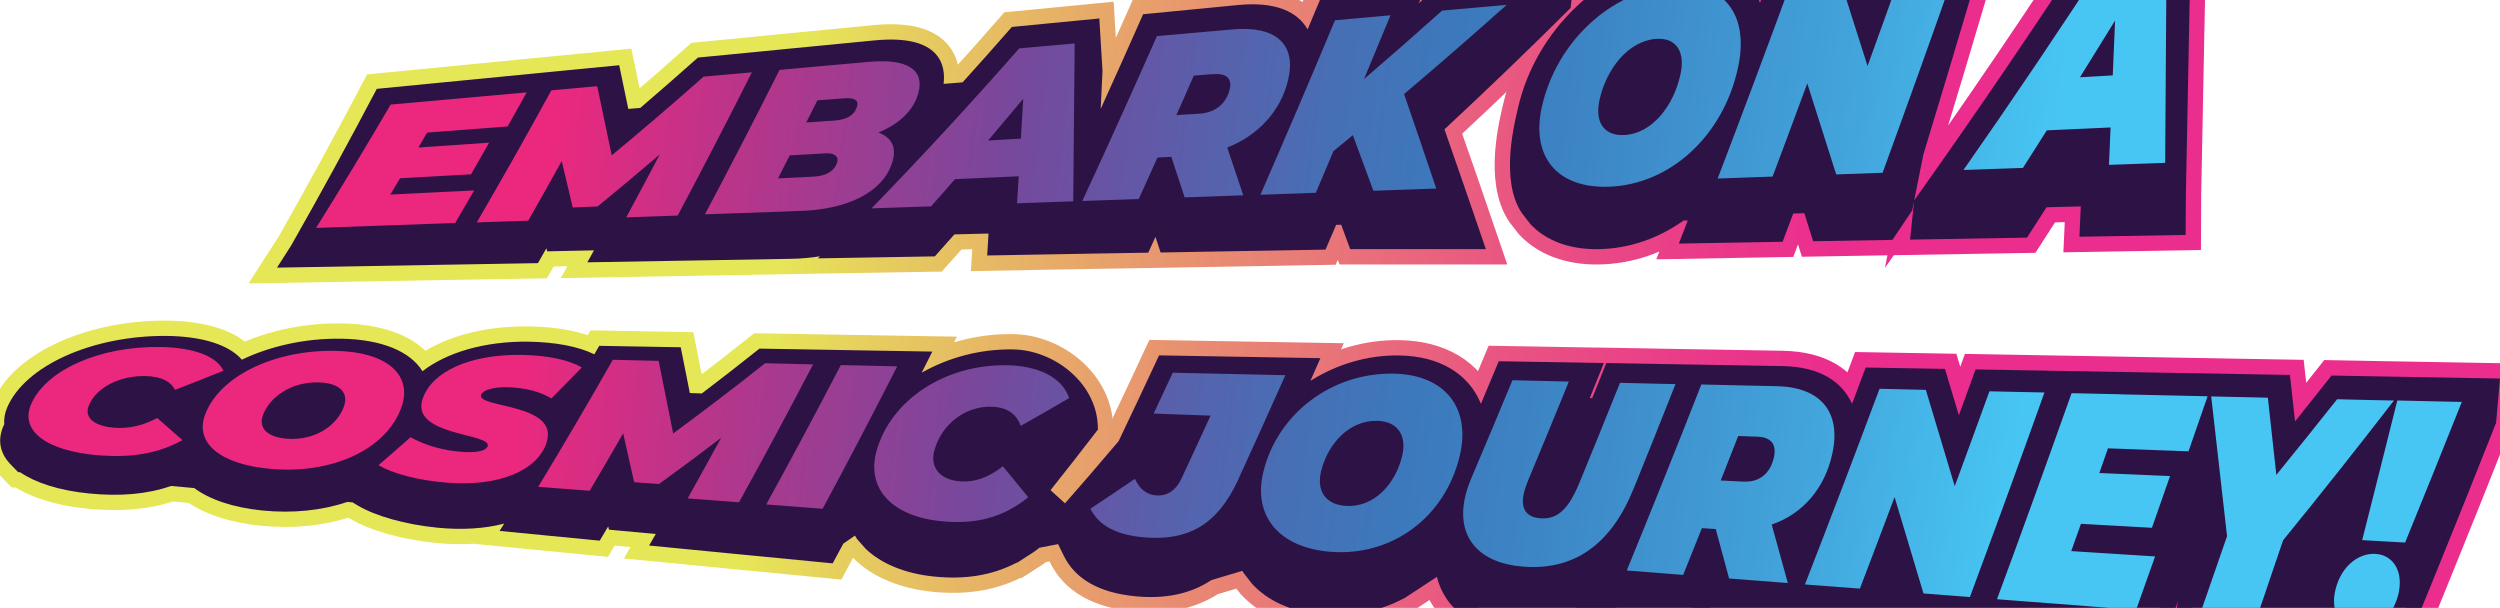 <?xml version="1.0" encoding="UTF-8"?>
<svg id="Layer_2" xmlns="http://www.w3.org/2000/svg" xmlns:xlink="http://www.w3.org/1999/xlink" viewBox="0 0 277.53 67.48">
  <defs>
    <style>
      .cls-1 {
        fill: url(#linear-gradient-2);
      }

      .cls-2 {
        fill: #2d1345;
      }

      .cls-3 {
        fill: none;
        stroke: url(#linear-gradient);
        stroke-miterlimit: 10;
        stroke-width: 3.4px;
      }
    </style>
    <linearGradient id="linear-gradient" x1="-36.5" y1="33.21" x2="238.7" y2="33.21" gradientTransform="translate(43.64 .53) skewX(-7)" gradientUnits="userSpaceOnUse">
      <stop offset=".3" stop-color="#e6e757"/>
      <stop offset=".34" stop-color="#e6cf5e"/>
      <stop offset=".48" stop-color="#e88a72"/>
      <stop offset=".59" stop-color="#e95781"/>
      <stop offset=".68" stop-color="#ea388a"/>
      <stop offset=".73" stop-color="#eb2d8e"/>
    </linearGradient>
    <linearGradient id="linear-gradient-2" x1="-34.88" y1="31.45" x2="235.08" y2="31.45" gradientTransform="translate(43.64 .53) skewX(-7)" gradientUnits="userSpaceOnUse">
      <stop offset=".2" stop-color="#ec287e"/>
      <stop offset=".29" stop-color="#b1378c"/>
      <stop offset=".39" stop-color="#77489c"/>
      <stop offset=".43" stop-color="#6754a4"/>
      <stop offset=".52" stop-color="#476fb5"/>
      <stop offset=".57" stop-color="#3c79bc"/>
      <stop offset=".62" stop-color="#3d84c4"/>
      <stop offset=".73" stop-color="#42a3da"/>
      <stop offset=".82" stop-color="#47c6f3"/>
    </linearGradient>
  </defs>
  <g id="Layer_1-2" data-name="Layer_1">
    <g>
      <g>
        <g>
          <path class="cls-3" d="M116.61,54.43c1.76-2.21,3.51-4.45,5.27-6.74.06-5.07-4.82-8.85-9.44-8.9-3.67-.06-7.18.92-10.12,2.58.39-.78.79-1.56,1.18-2.34-3.12-.05-6.23-.11-9.35-.16-.77-.01-1.55-.03-2.32-.04-2.51-.04-5.02-.09-7.52-.13-2.13,1.7-4.27,3.36-6.4,4.98-.44-.02-.89-.03-1.33-.05-.34-1.7-.67-3.4-1.01-5.08-3.02-.05-6.04-.1-9.05-.16-.18.31-.36.63-.54.94-1.81-.88-4.31-1.35-7.29-1.4-4.89-.07-9.13,1.21-11.79,3.28-1.35-2.2-4.53-3.54-9.02-3.61-4.06-.06-7.92.84-11.03,2.33-1.42-1.65-4.35-2.58-8.29-2.64-8.33-.08-15.8,3.34-17.76,7.94-.28.65-.37,1.28-.33,1.87-.03.07-.07.14-.1.21-.7,1.64-.33,3.12.9,4.34.25.25.49.5.74.76.08,0,.15.01.23.02,1.7,1.16,4.31,2.02,7.63,2.35,3.46.34,6.42.1,9.12-.83.45.04.9.08,1.35.12.07,0,.14.01.21.02.29.03.58.05.88.08.04,0,.08,0,.13.01,1.68,1.25,4.26,2.16,7.55,2.49,3.4.34,6.65,0,9.45-.95.19.02.39.04.58.05.18.11.35.21.53.32,1.98,1.19,5.29,2.13,8.87,2.49,2.74.27,5.27.11,7.43-.45-.17.27-.34.54-.51.81,3.71.36,7.41.72,11.12,1.08.31-.53.63-1.05.94-1.58.03.12.05.24.08.36,1.73.16,3.47.32,5.2.48-.25.43-.49.85-.74,1.28,2.9.28,5.81.56,8.71.85.8.08,1.6.16,2.39.23,3.09.3,6.19.6,9.28.9.39-.73.79-1.46,1.18-2.19,0,0,0,0,0,0,.43-.29.86-.59,1.29-.89.08.13.15.26.24.39.32.36.64.73.97,1.09,1.7,1.62,4.31,2.74,7.63,3.07,3.46.34,6.42-.14,9.12-1.55.02,0,.04,0,.06,0,.62-.4,1.24-.8,1.86-1.2.2-.14.4-.29.59-.45,2.25-.43,4.51-.88,6.76-1.34-1.84-1.71-3.68-3.39-5.51-5.05Z"/>
          <path class="cls-3" d="M160.37,14.34c4.66-4.33,9.33-8.82,13.99-13.46.14-1.31.29-2.63.43-3.95-5.03.49-10.07.98-15.1,1.47-.73.66-1.46,1.31-2.19,1.96.25-.61.49-1.21.74-1.82-3.86.37-7.72.75-11.57,1.12-.5,1.2-1.01,2.4-1.51,3.6-1.1-1.92-3.48-3.12-7.75-2.7-3.5.34-7.01.68-10.51,1.02-1.57,3.55-3.14,7.06-4.71,10.51.07-1.39.14-2.79.2-4.18-.12-1.96-.23-3.91-.35-5.86-3.24.31-6.47.63-9.71.94-1.82,2.08-3.64,4.13-5.47,6.15-.37.03-.74.06-1.11.09-.33.03-.67.05-1,.08.25-1.99-.3-5.56-7.73-4.82-3.23.31-6.46.63-9.7.94-.77.08-1.55.15-2.32.23-2.51.24-5.02.49-7.52.73-2.13,1.9-4.27,3.76-6.4,5.59-.44.04-.89.07-1.33.11-.34-1.62-.67-3.24-1.01-4.85-2.13.21-4.26.41-6.39.62-.89.09-1.77.17-2.66.26-5.95.58-11.91,1.16-17.86,1.74-3.17,6.02-6.33,11.81-9.5,17.38-.53.83-1.05,1.65-1.58,2.47,5.95-.1,11.91-.2,17.86-.31,1-.02,2-.03,2.99-.05,2.71-.05,5.42-.09,8.12-.14.31-.55.63-1.1.94-1.65.03.11.05.23.08.34,1.73-.04,3.47-.08,5.2-.11-.25.44-.49.89-.74,1.33,2.9-.05,5.81-.1,8.71-.15.8-.01,1.6-.03,2.39-.04,3.85-.07,7.71-.13,11.56-.2,1.1-.02,2.16-.12,3.17-.28-.08.08-.15.15-.23.23,4.33-.07,8.65-.15,12.98-.22.72-.81,1.45-1.62,2.17-2.44.26,0,.51-.01.77-.02.92-.02,1.85-.05,2.77-.07.08,0,.17,0,.25,0-.05.81-.1,1.62-.15,2.43,2.07-.04,4.14-.07,6.21-.11,1.86-.03,3.72-.06,5.58-.1,2.03-.03,4.06-.07,6.09-.1.27-.58.53-1.17.8-1.75.19.57.38,1.15.57,1.73,2.24-.04,4.48-.08,6.73-.12,1.97-.03,3.94-.07,5.91-.1,1.89-.03,3.78-.06,5.67-.1.39-.91.78-1.83,1.18-2.75.19,0,.38,0,.56-.01.33.9.67,1.81,1,2.71,5.02,0,10.04,0,15.06,0-1.53-4.49-3.07-8.93-4.6-13.31Z"/>
          <path class="cls-3" d="M243.27-9.72c-3.24.31-6.47.63-9.71.94-7.02,10.83-14.04,21.17-21.06,31.02.34-1.68.68-3.37,1.01-5.06,2.02-6.65,4.05-13.39,6.07-20.24.53-1.5,1.05-3.01,1.58-4.52-3.84.37-7.68.75-11.52,1.12-.62,1.74-1.24,3.46-1.85,5.19-.52-1.62-1.03-3.24-1.55-4.86-2.93.29-5.87.57-8.8.86-.69,1.87-1.37,3.73-2.06,5.59-1.26-3.54-4.5-5.45-9.14-4.98-8.32.87-15.78,7.98-17.74,16.71-.28,1.26-2.07,7.92.46,11.63.31.4.62.8.94,1.21,1.68,1.79,4.26,2.82,7.55,2.77,3.4-.05,6.65-1.19,9.45-3.18.06,0,.11,0,.17,0,.1,0,.19,0,.29,0-.33.86-.66,1.71-.99,2.56,3.84-.07,7.68-.13,11.52-.2.39-1.04.79-2.09,1.18-3.14.41-.01.82-.02,1.23-.03.33,1.03.66,2.07.98,3.11,2.93-.05,5.87-.1,8.8-.15.73-1.08,1.46-2.17,2.19-3.26.07-.36.14-.72.22-1.08-.15,1.44-.3,2.87-.45,4.31,4.33-.07,8.65-.15,12.98-.22.72-1.12,1.45-2.24,2.17-3.37.52-.01,1.05-.03,1.57-.04.74-.02,1.48-.04,2.23-.06-.05,1.12-.1,2.25-.15,3.37,3.93-.07,7.86-.14,11.79-.2,0-1.54.02-3.07.03-4.61.2-10.38.4-20.77.61-31.17Z"/>
          <path class="cls-3" d="M277.53,42.02c-1.88-.03-3.76-.06-5.65-.1-2.5-.04-5.01-.09-7.51-.13-1.85-.03-3.7-.06-5.54-.1-1.35,1.71-2.7,3.41-4.05,5.09-.19-1.72-.38-3.45-.57-5.16-1.75-.03-3.5-.06-5.25-.09-2.25-.04-4.5-.08-6.75-.12-3.79-.07-7.59-.13-11.38-.2-.8-.01-1.59-.03-2.39-.04-3.04-.05-6.09-.1-9.13-.16-.62,1.7-1.24,3.4-1.85,5.09-.52-1.72-1.03-3.44-1.55-5.15-2.93-.05-5.87-.1-8.8-.15-.5,1.35-1.01,2.69-1.51,4.02-1.1-2.4-3.48-4.11-7.75-4.18-2.65-.05-5.31-.09-7.96-.14-.85-.01-1.7-.03-2.55-.04-3.01-.05-6.02-.1-9.02-.16-.52,1.31-1.05,2.61-1.57,3.9-.09,0-.18,0-.27,0,.52-1.29,1.05-2.59,1.57-3.9-3.89-.07-7.78-.13-11.67-.2-.66,1.59-1.32,3.16-1.98,4.73-1.32-3.28-4.52-5.3-9.06-5.37-3.57-.06-6.98,1-9.87,2.82.37-.84.74-1.68,1.11-2.52-5.97-.1-11.94-.21-17.91-.31-1.5,3.22-2.99,6.39-4.49,9.52-2.19,2.59-4.37,5.12-6.56,7.6-.14,1.1-.29,2.19-.43,3.28.3.61.6,1.23.9,1.84,1.26,2.58,3.92,4.11,7.92,4.5,3.33.33,6.14-.25,8.46-1.79,1.15-.34,2.3-.69,3.45-1.03.04.08.08.16.13.23.31.4.62.81.94,1.21,1.68,1.83,4.26,3.07,7.55,3.4,3.4.34,6.65-.34,9.45-1.86,1.17-.76,2.35-1.53,3.52-2.31.22.9.59,1.72,1.1,2.46.07.1.13.19.2.29,1.47,1.92,3.92,3.21,7.16,3.53,3.37.33,6.4-.37,8.98-2.06.11,0,.21.02.32.03-.33.8-.66,1.59-.99,2.38,3.89.38,7.79.76,11.68,1.13.27-.66.53-1.32.8-1.98.19.7.38,1.4.57,2.11,2.24.22,4.48.44,6.73.65,1.97.19,3.94.38,5.91.57,1.87.18,3.74.36,5.61.55.39-1.02.79-2.05,1.18-3.08.41.04.82.07,1.23.11.33,1.1.66,2.2.98,3.3,2.14.21,4.28.42,6.42.62.8.08,1.59.15,2.39.23,6.15.6,12.31,1.2,18.46,1.79.89-2.46,1.77-4.94,2.66-7.44.29-.83.59-1.66.88-2.49-.4,2.25-.79,4.48-1.19,6.72-.23,1.13-.46,2.25-.7,3.37,3.89.38,7.78.76,11.68,1.13.39-1.14.78-2.28,1.17-3.42.57.05,1.14.1,1.71.15.56.05,1.13.1,1.69.15.57,2.4,2.24,4.13,4.56,4.36,3.56.36,7-2.98,7.84-7.64.21-1.17.21-2.28.04-3.28.07-.2.13-.41.18-.61.2-.49.4-.98.6-1.47.42-1.04.85-2.08,1.27-3.12,2.16-5.31,4.32-10.7,6.47-16.15.14-1.65.29-3.3.43-4.96Z"/>
        </g>
        <g>
          <path class="cls-2" d="M116.61,54.43c1.76-2.21,3.51-4.45,5.27-6.74.06-5.07-4.82-8.85-9.44-8.9-3.67-.06-7.18.92-10.12,2.58.39-.78.79-1.56,1.18-2.34-3.12-.05-6.23-.11-9.35-.16-.77-.01-1.55-.03-2.32-.04-2.51-.04-5.02-.09-7.52-.13-2.13,1.7-4.27,3.36-6.4,4.98-.44-.02-.89-.03-1.33-.05-.34-1.7-.67-3.4-1.01-5.08-3.02-.05-6.04-.1-9.05-.16-.18.31-.36.63-.54.94-1.81-.88-4.31-1.35-7.29-1.4-4.89-.07-9.13,1.21-11.79,3.28-1.35-2.2-4.53-3.54-9.02-3.61-4.06-.06-7.92.84-11.03,2.33-1.42-1.65-4.35-2.58-8.29-2.64-8.33-.08-15.8,3.34-17.76,7.94-.28.65-.37,1.28-.33,1.87-.03.07-.07.14-.1.21-.7,1.64-.33,3.12.9,4.34.25.25.49.5.74.76.08,0,.15.01.23.02,1.7,1.16,4.31,2.02,7.63,2.35,3.46.34,6.42.1,9.12-.83.45.04.9.08,1.35.12.07,0,.14.01.21.02.29.03.58.05.88.08.04,0,.08,0,.13.01,1.68,1.25,4.26,2.16,7.55,2.49,3.4.34,6.65,0,9.45-.95.19.02.39.04.58.05.18.11.35.21.53.32,1.98,1.19,5.29,2.13,8.87,2.49,2.74.27,5.27.11,7.43-.45-.17.27-.34.54-.51.81,3.71.36,7.41.72,11.12,1.08.31-.53.63-1.05.94-1.58.03.12.05.24.08.36,1.73.16,3.47.32,5.2.48-.25.43-.49.85-.74,1.28,2.9.28,5.81.56,8.71.85.8.08,1.6.16,2.39.23,3.09.3,6.19.6,9.28.9.39-.73.79-1.46,1.18-2.19,0,0,0,0,0,0,.43-.29.86-.59,1.29-.89.08.13.15.26.24.39.32.36.64.73.97,1.09,1.7,1.62,4.31,2.74,7.63,3.07,3.46.34,6.42-.14,9.12-1.55.02,0,.04,0,.06,0,.62-.4,1.24-.8,1.86-1.2.2-.14.4-.29.59-.45,2.25-.43,4.51-.88,6.76-1.34-1.84-1.71-3.68-3.39-5.51-5.05Z"/>
          <path class="cls-2" d="M160.37,14.34c4.66-4.33,9.33-8.82,13.99-13.46.14-1.31.29-2.63.43-3.95-5.03.49-10.07.98-15.1,1.47-.73.66-1.46,1.31-2.19,1.96.25-.61.49-1.21.74-1.82-3.86.37-7.72.75-11.57,1.12-.5,1.2-1.01,2.4-1.51,3.6-1.1-1.92-3.48-3.12-7.75-2.7-3.5.34-7.01.68-10.51,1.02-1.57,3.55-3.14,7.06-4.71,10.51.07-1.39.14-2.79.2-4.18-.12-1.96-.23-3.91-.35-5.86-3.24.31-6.47.63-9.71.94-1.82,2.08-3.64,4.13-5.47,6.15-.37.03-.74.06-1.11.09-.33.03-.67.05-1,.08.25-1.99-.3-5.56-7.73-4.82-3.23.31-6.46.63-9.7.94-.77.08-1.55.15-2.32.23-2.51.24-5.02.49-7.52.73-2.13,1.9-4.27,3.76-6.4,5.59-.44.04-.89.07-1.33.11-.34-1.62-.67-3.24-1.01-4.85-2.13.21-4.26.41-6.39.62-.89.09-1.77.17-2.66.26-5.95.58-11.91,1.16-17.86,1.74-3.17,6.02-6.33,11.81-9.5,17.38-.53.83-1.05,1.65-1.58,2.47,5.95-.1,11.91-.2,17.86-.31,1-.02,2-.03,2.99-.05,2.71-.05,5.42-.09,8.12-.14.31-.55.63-1.1.94-1.65.03.11.05.23.08.34,1.73-.04,3.47-.08,5.2-.11-.25.44-.49.89-.74,1.33,2.9-.05,5.81-.1,8.71-.15.8-.01,1.6-.03,2.39-.04,3.85-.07,7.71-.13,11.56-.2,1.1-.02,2.16-.12,3.17-.28-.08.08-.15.15-.23.23,4.33-.07,8.65-.15,12.98-.22.72-.81,1.45-1.62,2.17-2.44.26,0,.51-.01.77-.02.92-.02,1.85-.05,2.77-.07.08,0,.17,0,.25,0-.05.81-.1,1.62-.15,2.43,2.07-.04,4.14-.07,6.21-.11,1.86-.03,3.72-.06,5.58-.1,2.03-.03,4.06-.07,6.09-.1.27-.58.53-1.17.8-1.75.19.57.38,1.15.57,1.73,2.24-.04,4.48-.08,6.73-.12,1.97-.03,3.94-.07,5.91-.1,1.89-.03,3.78-.06,5.67-.1.39-.91.78-1.83,1.18-2.75.19,0,.38,0,.56-.01.33.9.67,1.81,1,2.71,5.02,0,10.04,0,15.06,0-1.53-4.49-3.07-8.93-4.6-13.31Z"/>
          <path class="cls-2" d="M243.27-9.72c-3.24.31-6.47.63-9.71.94-7.02,10.83-14.04,21.17-21.06,31.02.34-1.68.68-3.37,1.01-5.06,2.02-6.65,4.05-13.39,6.07-20.24.53-1.5,1.05-3.01,1.58-4.52-3.84.37-7.68.75-11.52,1.12-.62,1.74-1.24,3.46-1.85,5.19-.52-1.62-1.03-3.24-1.55-4.86-2.93.29-5.87.57-8.8.86-.69,1.87-1.37,3.73-2.06,5.59-1.26-3.54-4.5-5.45-9.14-4.98-8.32.87-15.78,7.98-17.74,16.71-.28,1.26-2.07,7.92.46,11.63.31.4.62.8.94,1.21,1.68,1.79,4.26,2.82,7.55,2.77,3.4-.05,6.65-1.19,9.45-3.18.06,0,.11,0,.17,0,.1,0,.19,0,.29,0-.33.86-.66,1.71-.99,2.56,3.84-.07,7.68-.13,11.52-.2.39-1.04.79-2.09,1.18-3.14.41-.01.82-.02,1.23-.03.33,1.03.66,2.07.98,3.11,2.93-.05,5.87-.1,8.8-.15.73-1.08,1.46-2.17,2.19-3.26.07-.36.14-.72.22-1.08-.15,1.44-.3,2.87-.45,4.31,4.33-.07,8.65-.15,12.98-.22.72-1.12,1.45-2.24,2.17-3.37.52-.01,1.05-.03,1.57-.04.74-.02,1.48-.04,2.23-.06-.05,1.12-.1,2.25-.15,3.37,3.93-.07,7.86-.14,11.79-.2,0-1.54.02-3.07.03-4.61.2-10.38.4-20.77.61-31.17Z"/>
          <path class="cls-2" d="M277.53,42.02c-1.88-.03-3.76-.06-5.65-.1-2.5-.04-5.01-.09-7.51-.13-1.85-.03-3.7-.06-5.54-.1-1.35,1.71-2.7,3.41-4.05,5.09-.19-1.72-.38-3.45-.57-5.16-1.75-.03-3.5-.06-5.25-.09-2.25-.04-4.5-.08-6.75-.12-3.79-.07-7.59-.13-11.38-.2-.8-.01-1.59-.03-2.39-.04-3.04-.05-6.09-.1-9.13-.16-.62,1.7-1.24,3.4-1.85,5.09-.52-1.72-1.03-3.44-1.55-5.15-2.93-.05-5.87-.1-8.8-.15-.5,1.35-1.01,2.69-1.51,4.02-1.1-2.4-3.48-4.11-7.75-4.18-2.65-.05-5.31-.09-7.96-.14-.85-.01-1.7-.03-2.55-.04-3.01-.05-6.02-.1-9.02-.16-.52,1.31-1.05,2.61-1.57,3.9-.09,0-.18,0-.27,0,.52-1.29,1.05-2.59,1.57-3.9-3.89-.07-7.78-.13-11.67-.2-.66,1.59-1.32,3.16-1.98,4.73-1.32-3.28-4.52-5.3-9.06-5.37-3.57-.06-6.98,1-9.87,2.82.37-.84.74-1.68,1.11-2.52-5.97-.1-11.94-.21-17.91-.31-1.5,3.22-2.99,6.39-4.49,9.52-2.19,2.59-4.37,5.12-6.56,7.6-.14,1.1-.29,2.19-.43,3.28.3.61.6,1.23.9,1.84,1.26,2.58,3.92,4.11,7.92,4.5,3.33.33,6.14-.25,8.46-1.79,1.15-.34,2.3-.69,3.45-1.03.04.08.08.16.13.23.31.4.62.81.94,1.21,1.68,1.83,4.26,3.07,7.55,3.4,3.4.34,6.65-.34,9.45-1.86,1.17-.76,2.35-1.53,3.52-2.31.22.9.59,1.72,1.1,2.46.07.1.13.19.2.29,1.47,1.92,3.92,3.21,7.16,3.53,3.37.33,6.4-.37,8.98-2.06.11,0,.21.02.32.03-.33.8-.66,1.59-.99,2.38,3.89.38,7.79.76,11.68,1.13.27-.66.53-1.32.8-1.98.19.7.38,1.4.57,2.11,2.24.22,4.48.44,6.73.65,1.97.19,3.94.38,5.91.57,1.87.18,3.74.36,5.61.55.39-1.02.79-2.05,1.18-3.08.41.04.82.07,1.23.11.33,1.1.66,2.2.98,3.3,2.14.21,4.28.42,6.42.62.8.08,1.59.15,2.39.23,6.15.6,12.31,1.2,18.46,1.79.89-2.46,1.77-4.94,2.66-7.44.29-.83.59-1.66.88-2.49-.4,2.25-.79,4.48-1.19,6.72-.23,1.13-.46,2.25-.7,3.37,3.89.38,7.78.76,11.68,1.13.39-1.14.78-2.28,1.17-3.42.57.05,1.14.1,1.71.15.56.05,1.13.1,1.69.15.57,2.4,2.24,4.13,4.56,4.36,3.56.36,7-2.98,7.84-7.64.21-1.17.21-2.28.04-3.28.07-.2.13-.41.18-.61.2-.49.4-.98.6-1.47.42-1.04.85-2.08,1.27-3.12,2.16-5.31,4.32-10.7,6.47-16.15.14-1.65.29-3.3.43-4.96Z"/>
        </g>
      </g>
      <path class="cls-1" d="M267.01,60.23c-.95-.05-1.9-.11-2.85-.16-.64-.04-1.28-.07-1.93-.11,1.3-5.12,2.6-10.29,3.9-15.5,1.48.03,2.96.07,4.44.1.91.02,1.82.04,2.72.06-2.1,5.27-4.19,10.47-6.29,15.6ZM266.32,65.58c.4-2.2-.65-3.97-2.61-4.09-2.1-.12-4.03,1.67-4.52,4.32-.4,2.16.64,3.99,2.6,4.15,2.1.17,4.06-1.75,4.54-4.38ZM265.74,44.46c-.06,0-.11,0-.17,0l-1.93-.04c-1.03-.02-2.05-.05-3.08-.07-.37,0-.74-.02-1.11-.03-2.25,2.84-4.5,5.64-6.75,8.4-.31-2.86-.63-5.72-.94-8.57-.4,0-.81-.02-1.21-.03-1.67-.04-3.34-.08-5.01-.11-.02,0-.04,0-.07,0,.59,5.15,1.17,10.32,1.76,15.51-1.01,2.93-2.02,5.85-3.03,8.74,1.36.1,2.71.21,4.07.31.73.06,1.46.11,2.2.17.99-2.9,1.99-5.82,2.98-8.76,4.1-5.03,8.2-10.2,12.3-15.51ZM235.52,43.77c-1.67-.04-3.34-.08-5.01-.11-.18,0-.36,0-.54-.01-2.76,7.77-5.52,15.4-8.28,22.87.51.04,1.01.08,1.52.12.48.04.97.07,1.45.11,1.19.09,2.37.18,3.56.27,1.67.13,3.34.26,5.01.39,1.3.1,2.6.2,3.9.3.7-1.97,1.41-3.95,2.11-5.94-3.1-.2-6.21-.39-9.31-.59.36-1.01.72-2.02,1.08-3.03,2.63.15,5.25.29,7.88.44.67-1.9,1.34-3.82,2.01-5.74-2.62-.11-5.24-.22-7.85-.34.32-.91.64-1.82.96-2.74,2.98.11,5.96.22,8.94.33.71-2.03,1.41-4.06,2.12-6.11-1.52-.03-3.03-.07-4.55-.1-1.67-.04-3.34-.08-5.01-.11ZM226.95,43.57c-.48-.01-.97-.02-1.45-.03-.51-.01-1.01-.02-1.52-.03-1.04-.02-2.09-.05-3.13-.07-1.28,3.54-2.57,7.06-3.85,10.53-1.07-3.59-2.14-7.16-3.21-10.69-1.1-.03-2.21-.05-3.31-.08-.61-.01-1.22-.03-1.83-.04-2.76,7.39-5.52,14.63-8.28,21.72.67.05,1.34.1,2,.15.27.02.54.04.82.06,1.09.08,2.19.17,3.28.25,1.28-3.35,2.57-6.74,3.85-10.16,1.07,3.54,2.14,7.11,3.21,10.7,1.56.12,3.12.24,4.69.36.15.01.31.02.46.04,2.76-7.42,5.52-14.99,8.28-22.71ZM198.45,64.72c-.09,0-.19-.01-.28-.02-1.67-.13-3.34-.26-5.01-.39-.4-.03-.81-.06-1.21-.09-.49-1.84-.99-3.66-1.48-5.49-.51-.03-1.03-.07-1.54-.1-.69,1.74-1.38,3.47-2.08,5.19-1.24-.1-2.47-.19-3.71-.29-.85-.07-1.7-.13-2.55-.2,2.76-6.73,5.52-13.61,8.28-20.65.52.01,1.04.02,1.57.04,1.67.04,3.34.08,5.01.11.59.01,1.17.03,1.76.04,4.91.1,7.17,2.85,6.22,7.39-.81,3.91-3.3,6.8-6.75,7.97.59,2.14,1.18,4.3,1.78,6.46ZM193.59,53.46c1.72.09,2.95-.9,3.34-2.72.33-1.54-.44-2.22-1.87-2.27-.07,0-.14,0-.21,0-.63-.02-1.26-.05-1.89-.07-.65,1.66-1.3,3.3-1.94,4.94.86.04,1.72.09,2.57.13ZM181.33,54.31c1.56-3.84,3.11-7.73,4.67-11.67-.19,0-.38,0-.58-.01-.85-.02-1.7-.04-2.55-.06-.82-.02-1.64-.04-2.46-.06-.19,0-.38,0-.57-.01-1.5,3.74-3,7.43-4.5,11.08-1.24,3.02-2.48,4.07-4.28,3.96-1.59-.1-2.3-1.01-1.89-2.81.1-.43.26-.91.49-1.45,1.5-3.59,3-7.23,4.5-10.92-1.26-.03-2.51-.06-3.77-.09-.83-.02-1.66-.04-2.49-.06-1.52,3.66-3.03,7.27-4.55,10.84-.3.72-.54,1.39-.69,2.06-1.02,4.38,1.35,7.38,6.39,7.79,5.71.46,9.8-2.47,12.28-8.61ZM147.64,61.25c-5.78-.48-8.58-4.1-7.38-8.92,1.61-6.46,7.61-10.97,14.43-10.85,5.78.1,8.58,3.85,7.38,9.03-1.61,6.96-7.61,11.31-14.43,10.74ZM152.91,46.72c-3.08-.1-5.5,2.51-6.25,5.58-.53,2.17.47,3.72,2.75,3.86,3.08.2,5.5-2.39,6.25-5.56.53-2.23-.47-3.81-2.75-3.89ZM137.49,53.16c1.73-3.78,3.47-7.61,5.2-11.51-.78-.02-1.57-.04-2.35-.05-1.67-.04-3.34-.08-5.01-.11-1.67-.04-3.34-.08-5.01-.11-.04,0-.08,0-.13,0-.71,1.52-1.41,3.03-2.12,4.53,2.11.08,4.21.15,6.32.23-1.09,2.37-2.17,4.72-3.26,7.04-.58,1.24-1.54,1.9-2.73,1.82-1.11-.07-1.87-.68-2.41-1.84-1.65,1.12-3.29,2.22-4.94,3.31.91,1.87,2.91,2.94,6.04,3.19,4.72.37,8.02-1.28,10.4-6.48ZM111.78,40.55c-6.87-.12-12.86,3.84-14.46,9.46-1.21,4.25,1.73,7.41,7.49,7.88,3.42.27,6.41-.33,9.34-2.69-.94-1.15-1.88-2.3-2.82-3.44-1.65,1.32-3.21,1.77-4.67,1.68-2.31-.15-3.46-1.53-2.93-3.45.81-2.93,3.46-4.94,6.4-4.84,1.7.06,2.72.83,3.18,2.13,1.79-1.01,3.59-2.04,5.38-3.09-.77-2.28-3.36-3.57-6.92-3.65ZM99.6,40.67c-1.45-.03-2.89-.07-4.34-.1-.64-.01-1.28-.03-1.92-.04-2.76,5.31-5.52,10.46-8.28,15.47.97.07,1.94.15,2.91.22,0,0,0,0,0,0,1.12.09,2.23.17,3.35.26,2.76-5.12,5.52-10.39,8.28-15.81ZM90.26,40.45s0,0,0,0c-.97-.02-1.94-.04-2.91-.07-.7-.02-1.4-.03-2.1-.05-.11,0-.21,0-.32,0-3.4,2.7-6.8,5.29-10.2,7.79-.54-2.7-1.07-5.39-1.61-8.06-1.7-.04-3.4-.08-5.09-.12-2.76,4.85-5.52,9.55-8.28,14.1,1.9.15,3.8.29,5.71.44,1.24-2.09,2.48-4.22,3.72-6.37.41,1.8.82,3.6,1.22,5.42.92.07,1.84.13,2.76.2,2.3-1.66,4.6-3.37,6.9-5.13-1.24,2.27-2.48,4.51-3.72,6.73.54.04,1.08.08,1.62.12,1.36.1,2.72.21,4.08.31,2.74-4.95,5.48-10.06,8.22-15.31ZM60.68,49.1c1.41-4.37-7.78-3.77-7.27-5.28.16-.47,1.21-.89,3.04-.83,1.8.06,3.5.47,4.76,1.24,1.13-1.13,2.25-2.28,3.38-3.44-1.47-.85-3.8-1.33-6.56-1.39-5.86-.11-10.07,1.84-11.11,4.87-1.41,4.13,7.7,3.8,7.22,5.26-.16.49-1.12.75-2.73.64-2.07-.13-4.06-.66-5.84-1.63-1.18,1.05-2.37,2.08-3.55,3.1,1.51.89,4.26,1.68,7.58,1.94,5.78.47,10.08-1.33,11.09-4.48ZM30.16,52.06c-5.78-.48-8.58-2.93-7.38-6.07,1.61-4.21,7.61-7.16,14.43-7.04,5.78.1,8.58,2.68,7.38,6.18-1.61,4.71-7.61,7.5-14.43,6.93ZM31.94,48.71c3.08.2,5.5-1.49,6.25-3.61.53-1.5-.47-2.57-2.75-2.65-3.08-.1-5.5,1.61-6.25,3.63-.53,1.43.47,2.48,2.75,2.63ZM20.27,48.87c-.94-.83-1.88-1.66-2.82-2.47-1.65.9-3.21,1.18-4.67,1.09-2.31-.15-3.46-1.13-2.93-2.45.81-2.02,3.46-3.39,6.4-3.29,1.7.06,2.72.61,3.18,1.53,1.79-.69,3.58-1.4,5.38-2.13-.77-1.62-3.36-2.56-6.92-2.63-6.87-.12-12.86,2.59-14.46,6.41-1.21,2.9,1.73,5.14,7.49,5.61,3.42.27,6.41-.08,9.34-1.68ZM240.52-6.01c-.05,8.03-.1,16.06-.16,24.09-2.08.07-4.16.15-6.24.22.06-1.38.12-2.76.18-4.15-2.36.11-4.72.21-7.08.32-.88,1.4-1.77,2.79-2.65,4.17-1.9.07-3.8.13-5.69.2-.3.01-.61.02-.91.03,5.47-7.81,10.93-15.92,16.4-24.33.5-.04,1-.09,1.5-.13,1.55-.14,3.1-.28,4.65-.42ZM234.54,8.37c.09-2.03.18-4.06.26-6.09-1.3,2.12-2.6,4.22-3.9,6.3,1.21-.07,2.42-.14,3.63-.21,0,0,0,0,0,0ZM211.17-3.39c-1.28,3.61-2.57,7.18-3.85,10.72-1.07-3.39-2.14-6.75-3.21-10.09-1.67.15-3.34.3-5.01.45-.05,0-.09,0-.14.01-2.76,7.52-5.52,14.9-8.28,22.12,2.03-.07,4.07-.14,6.1-.22,1.28-3.42,2.57-6.86,3.85-10.34,1.07,3.34,2.14,6.7,3.21,10.1.11,0,.22,0,.33-.01,1.61-.06,3.21-.11,4.82-.17,2.76-7.56,5.52-15.26,8.28-23.11-1.15.1-2.31.21-3.46.31-.88.08-1.76.16-2.64.24ZM178.54,20.73c-5.78.17-8.58-3.44-7.38-8.84,1.61-7.23,7.61-12.82,14.43-13.47,5.78-.55,8.58,3.19,7.38,8.95-1.61,7.73-7.61,13.16-14.43,13.36ZM180.31,14.99c3.08-.14,5.5-3.24,6.25-6.77.53-2.49-.47-4.08-2.75-3.9-3.08.24-5.5,3.36-6.25,6.79-.53,2.42.47,3.99,2.75,3.88ZM160.09,1.18c-2.89,2.59-5.78,5.12-8.67,7.6.98-2.34,1.96-4.7,2.94-7.08-2.05.18-4.1.37-6.16.55-2.76,6.61-5.52,13.06-8.28,19.37.67-.02,1.34-.05,2-.07,1.14-.04,2.29-.08,3.43-.12.24,0,.48-.02.72-.03.65-1.53,1.31-3.07,1.96-4.62.72-.59,1.43-1.18,2.15-1.78.76,2.04,1.52,4.1,2.28,6.17.08,0,.16,0,.24,0,2.25-.08,4.49-.16,6.74-.24-1.19-3.53-2.38-7.03-3.57-10.49,3.8-3.21,7.59-6.51,11.39-9.9-1.64.15-3.29.29-4.93.44-.75.07-1.5.13-2.26.2ZM138.01,21.68s0,0,0,0c-2.17.08-4.33.15-6.5.23-.49-1.51-.99-3.01-1.48-4.5-.51.03-1.03.05-1.54.08-.69,1.54-1.38,3.08-2.08,4.6-1.04.04-2.08.07-3.11.11-1.05.04-2.1.07-3.15.11,2.76-5.95,5.52-12.05,8.28-18.3,1.5-.13,3-.27,4.51-.4,1.28-.11,2.55-.23,3.83-.34,4.91-.45,7.17,1.65,6.22,5.62-.81,3.42-3.3,6.13-6.75,7.49.59,1.76,1.18,3.53,1.78,5.31ZM133.16,12.62c1.72-.11,2.95-1.08,3.34-2.66.33-1.34-.44-1.84-1.87-1.73-.7.05-1.4.11-2.1.16-.65,1.47-1.3,2.94-1.94,4.39.41-.03.82-.05,1.23-.08.45-.03.9-.06,1.35-.08ZM119.3,4.83c-.05,5.84-.1,11.68-.16,17.52-1.06.04-2.13.08-3.19.11-1.01.04-2.03.07-3.04.11.06-1,.12-2,.18-3-2.36.11-4.72.21-7.08.32-.88,1.02-1.77,2.02-2.65,3.02-.7.02-1.41.05-2.11.07-.23,0-.46.02-.69.02-1.27.04-2.54.09-3.81.13,5.47-5.62,10.93-11.54,16.4-17.76,1.7-.15,3.39-.3,5.09-.45.36-.03.71-.06,1.07-.1ZM113.33,15.38c.09-1.47.18-2.94.26-4.41-1.3,1.56-2.6,3.1-3.9,4.63,1.21-.07,2.42-.14,3.63-.21ZM88.98,23.41c-.81.03-1.62.06-2.43.09-1.79.06-3.58.13-5.37.19-.66.02-1.32.05-1.98.07-.31.01-.63.02-.94.03,2.76-5.19,5.52-10.54,8.28-16.03.76-.07,1.53-.14,2.29-.21,2.45-.22,4.9-.44,7.35-.66.07,0,.13-.01.2-.02,4.4-.4,6.26.89,5.57,3.46-.53,1.96-2.19,3.47-4.44,4.38,1.42.52,2.02,1.59,1.6,3.11-1.01,3.7-5.38,5.43-10.13,5.59ZM89.5,13.6c1.06-.07,2.12-.15,3.18-.22,1.43-.1,2.22-.68,2.47-1.58.19-.69-.33-.97-1.36-.89-1.02.08-2.03.16-3.05.23-.41.82-.82,1.64-1.24,2.46ZM90.4,19.6c1.22-.06,2.26-.59,2.54-1.59.2-.72-.42-1.03-1.24-.99-1.34.08-2.69.15-4.03.23-.43.85-.87,1.7-1.3,2.55.24-.01.48-.02.72-.03,1.1-.05,2.21-.11,3.31-.16ZM83.45,8.03c-.66.06-1.32.12-1.98.18-.31.03-.63.06-.94.08-.81.07-1.61.14-2.42.22-3.4,3.01-6.8,5.92-10.2,8.74-.54-2.58-1.07-5.14-1.61-7.68-1.7.15-3.4.3-5.09.46-2.76,5.04-5.52,9.92-8.28,14.66,1.08-.04,2.16-.08,3.24-.11.32-.01.64-.02.96-.03.5-.02,1.01-.04,1.51-.05,1.24-2.18,2.48-4.39,3.72-6.62.41,1.71.82,3.42,1.22,5.15.92-.04,1.84-.07,2.76-.11,2.3-1.88,4.6-3.8,6.9-5.77-1.24,2.36-2.48,4.68-3.72,6.98.77-.03,1.54-.05,2.32-.08,1.13-.04,2.26-.08,3.39-.12,2.74-5.14,5.48-10.43,8.22-15.86ZM43.33,21.61c.36-.6.72-1.21,1.08-1.82,2.63-.15,5.25-.3,7.88-.44.67-1.16,1.34-2.33,2.01-3.51-2.62.18-5.24.36-7.85.54.32-.55.64-1.11.96-1.66,2.98-.23,5.96-.45,8.94-.68.71-1.25,1.41-2.51,2.12-3.78-1.08.1-2.16.19-3.24.29-1.05.09-2.1.19-3.15.28-2.45.22-4.9.44-7.35.66-.45.04-.9.08-1.36.12-2.76,4.71-5.52,9.28-8.28,13.69,2.45-.09,4.9-.17,7.35-.26,2.45-.09,4.9-.17,7.35-.26.25,0,.49-.02.74-.03.7-1.19,1.41-2.4,2.11-3.61-3.1.15-6.21.3-9.31.46Z"/>
    </g>
  </g>
</svg>